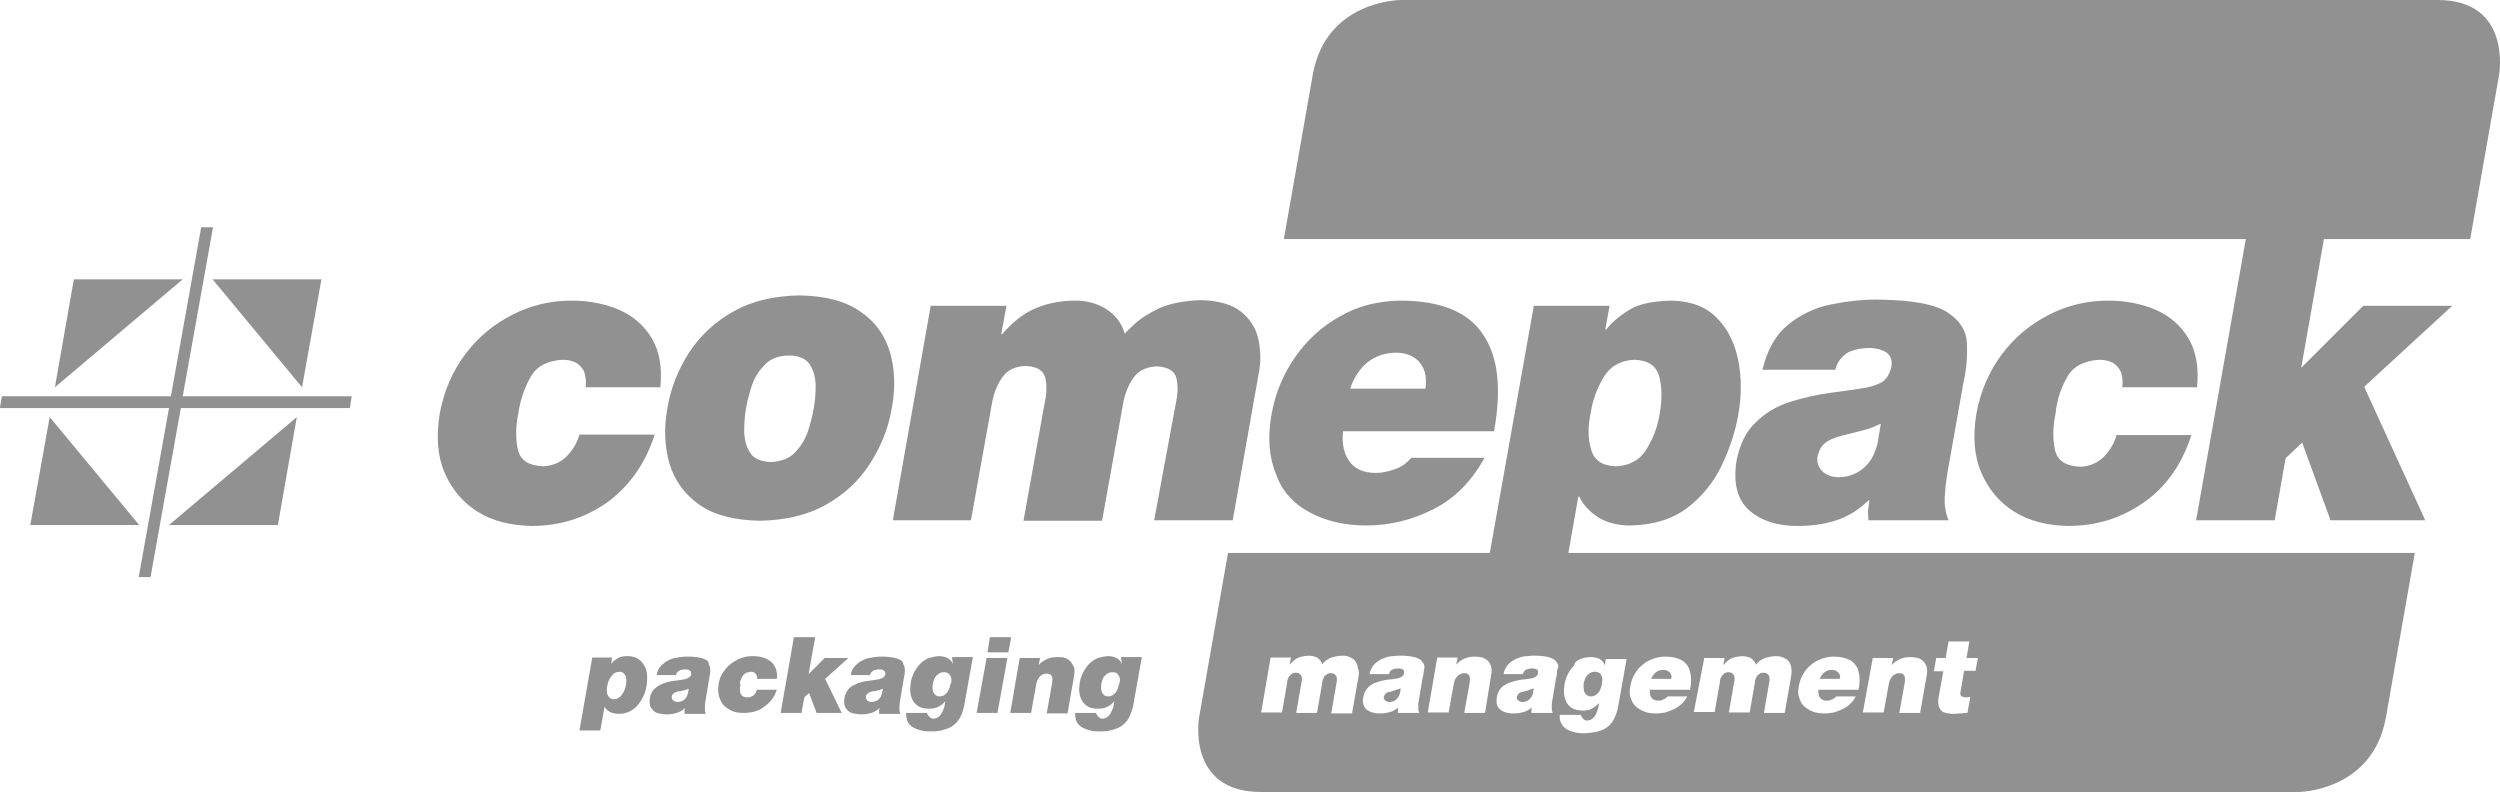 <svg width="949" height="301" viewBox="0 0 949 301" fill="none" xmlns="http://www.w3.org/2000/svg">
<path d="M243.858 251.584C243.319 250.865 242.6 250.326 241.701 249.787C240.803 249.428 239.724 249.068 238.646 249.068C237.748 249.068 236.849 249.068 236.13 249.248C235.412 249.428 234.872 249.607 234.333 249.967C233.794 250.326 233.435 250.506 233.075 250.865C232.716 251.225 232.357 251.584 231.997 251.944L232.357 249.607H224.809L219.957 277.282H227.864L229.481 268.297C229.841 268.836 230.2 269.375 230.739 269.734C231.278 270.094 231.817 270.453 232.536 270.633C233.255 270.812 233.974 270.992 234.693 270.992C236.13 270.992 237.388 270.812 238.467 270.273C239.545 269.914 240.443 269.195 241.342 268.476C242.061 267.758 242.779 266.859 243.319 265.96C243.858 265.062 244.397 263.984 244.756 263.085C245.116 262.007 245.295 261.109 245.475 260.03C245.655 258.952 245.655 257.874 245.655 256.796C245.655 255.717 245.475 254.819 245.116 253.741C244.936 253.202 244.397 252.483 243.858 251.584ZM237.568 260.21C237.388 260.749 237.388 261.468 237.029 262.007C236.849 262.546 236.49 263.085 236.13 263.624C235.771 264.163 235.412 264.523 234.872 264.882C234.333 265.242 233.794 265.421 233.075 265.421C232.357 265.421 231.818 265.242 231.458 264.882C231.099 264.523 230.739 264.163 230.56 263.624C230.38 263.085 230.38 262.546 230.38 262.007C230.38 261.468 230.38 260.749 230.56 260.21C230.739 259.491 230.739 258.952 231.099 258.413C231.278 257.874 231.638 257.335 231.997 256.796C232.357 256.256 232.716 255.897 233.255 255.538C233.794 255.178 234.333 255.178 235.052 254.999C235.771 254.999 236.31 255.178 236.67 255.538C237.029 255.897 237.388 256.256 237.568 256.796C237.748 257.335 237.748 257.874 237.748 258.413C237.748 258.952 237.748 259.671 237.568 260.21Z" fill="#919191"/>
<path d="M268.118 250.506C267.399 250.147 266.501 249.787 265.423 249.607C264.344 249.428 262.907 249.248 261.289 249.248C260.211 249.248 259.313 249.248 258.234 249.428C257.156 249.607 256.258 249.787 255.359 249.967C254.461 250.326 253.562 250.686 252.664 251.225C251.945 251.764 251.226 252.483 250.507 253.201C249.968 253.92 249.429 254.999 249.249 256.256H256.617C256.617 255.897 256.797 255.717 256.976 255.358C257.156 254.999 257.516 254.819 258.055 254.459C258.594 254.28 259.133 254.1 260.031 254.1C260.391 254.1 260.93 254.1 261.289 254.28C261.649 254.459 262.008 254.639 262.188 254.819C262.368 255.178 262.368 255.538 262.368 255.897C262.368 256.256 262.188 256.616 261.829 256.975C261.649 257.155 261.289 257.335 260.93 257.514C260.571 257.694 260.211 257.694 259.852 257.874C259.133 258.054 258.414 258.054 257.516 258.233C256.617 258.413 255.719 258.413 254.82 258.593C253.922 258.772 253.023 258.952 252.125 259.311C251.226 259.671 250.507 260.03 249.788 260.39C249.07 260.929 248.351 261.468 247.812 262.187C247.272 262.905 246.913 263.804 246.733 264.882C246.554 265.96 246.554 266.859 246.733 267.757C246.913 268.476 247.452 269.195 247.991 269.734C248.53 270.273 249.249 270.633 250.148 270.812C251.046 270.992 251.945 271.172 252.843 271.172C253.742 271.172 254.461 271.172 255.359 270.992C256.258 270.812 256.976 270.633 257.875 270.273C258.594 269.914 259.313 269.375 260.031 268.836C260.031 269.015 260.031 269.195 259.852 269.555C259.852 269.734 259.852 270.094 259.852 270.273C259.852 270.453 259.852 270.633 259.852 270.992H267.938C267.759 270.633 267.579 270.094 267.579 269.555C267.579 269.015 267.579 268.476 267.579 267.937C267.579 267.398 267.759 266.859 267.759 266.32L269.196 257.694C269.376 256.975 269.376 256.436 269.556 255.717C269.556 254.999 269.735 254.459 269.556 253.741C269.556 253.202 269.376 252.662 269.017 252.123C269.196 251.404 268.657 250.865 268.118 250.506ZM261.11 263.265C260.93 263.984 260.75 264.523 260.211 265.062C259.852 265.601 259.313 265.96 258.774 266.14C258.234 266.32 257.695 266.5 257.156 266.5C256.617 266.5 256.258 266.32 255.898 266.14C255.539 265.96 255.359 265.781 255.179 265.421C255 265.062 255 264.882 255 264.523C255 263.984 255.179 263.624 255.539 263.445C255.719 263.085 256.078 262.906 256.617 262.726C256.977 262.546 257.516 262.366 258.234 262.366C258.774 262.187 259.313 262.187 259.852 262.007C260.391 261.827 260.93 261.648 261.469 261.468L261.11 263.265Z" fill="#919191"/>
<path d="M281.056 258.413C281.236 257.874 281.595 257.155 281.775 256.796C282.134 256.256 282.494 255.897 283.033 255.538C283.572 255.178 284.111 255.178 285.009 254.999C285.369 254.999 285.728 254.999 286.088 255.178C286.447 255.358 286.627 255.538 286.807 255.717C286.986 255.897 287.166 256.256 287.346 256.616C287.346 256.975 287.525 257.335 287.346 257.694H294.893C295.073 256.256 294.893 254.999 294.534 253.92C294.174 252.842 293.456 251.944 292.737 251.225C291.838 250.506 290.94 249.967 289.682 249.607C288.604 249.248 287.166 249.068 285.908 249.068C284.291 249.068 282.853 249.248 281.415 249.787C279.978 250.326 278.72 251.045 277.462 251.944C276.204 252.842 275.306 254.1 274.407 255.358C273.508 256.616 272.969 258.233 272.79 259.851C272.43 261.468 272.61 263.085 272.969 264.343C273.329 265.601 273.868 266.859 274.766 267.758C275.665 268.656 276.743 269.375 278.001 269.914C279.259 270.453 280.697 270.633 282.314 270.633C283.752 270.633 285.009 270.453 286.447 270.094C287.705 269.734 288.963 269.195 290.041 268.297C291.119 267.578 292.018 266.679 292.916 265.601C293.815 264.523 294.354 263.265 294.893 261.827H287.346C287.166 262.366 286.986 262.906 286.627 263.265C286.267 263.804 285.908 264.163 285.369 264.343C284.83 264.703 284.291 264.703 283.752 264.703C283.033 264.703 282.494 264.523 281.955 264.343C281.595 263.984 281.236 263.624 281.056 263.085C280.876 262.546 280.876 262.007 280.876 261.468C280.876 260.929 281.056 260.21 281.056 259.671C280.697 259.671 280.876 258.952 281.056 258.413Z" fill="#919191"/>
<path d="M322.029 249.788H313.044L306.934 255.898L309.449 241.881H301.363L296.331 270.633H304.238L305.316 264.703L307.113 263.086L309.989 270.633H319.513L313.223 257.695L322.029 249.788Z" fill="#919191"/>
<path d="M341.797 250.506C341.078 250.147 340.18 249.787 339.101 249.607C338.023 249.428 336.585 249.248 334.968 249.248C333.89 249.248 332.991 249.248 331.913 249.428C330.835 249.607 329.936 249.787 329.038 249.967C328.139 250.326 327.241 250.686 326.342 251.225C325.624 251.764 324.905 252.483 324.186 253.201C323.647 253.92 323.108 254.999 322.928 256.256H330.296C330.296 255.897 330.476 255.717 330.655 255.358C330.835 254.999 331.194 254.819 331.733 254.459C332.273 254.28 332.812 254.1 333.71 254.1C334.07 254.1 334.609 254.1 334.968 254.28C335.328 254.459 335.687 254.639 335.867 254.819C336.046 255.178 336.046 255.538 336.046 255.897C336.046 256.256 335.867 256.616 335.507 256.975C335.328 257.155 334.968 257.335 334.609 257.514C334.249 257.694 333.89 257.694 333.53 257.874C332.812 258.054 332.093 258.054 331.194 258.233C330.296 258.413 329.397 258.413 328.499 258.593C327.6 258.772 326.702 258.952 325.803 259.311C324.905 259.671 324.186 260.03 323.467 260.39C322.748 260.929 322.029 261.468 321.67 262.187C321.131 262.905 320.772 263.804 320.592 264.882C320.412 265.96 320.412 266.859 320.592 267.757C320.772 268.476 321.311 269.195 321.85 269.734C322.389 270.273 323.108 270.633 324.006 270.812C324.905 270.992 325.803 271.172 326.702 271.172C327.6 271.172 328.499 271.172 329.218 270.992C330.116 270.812 330.835 270.633 331.733 270.273C332.452 269.914 333.171 269.375 333.89 268.836C333.89 269.015 333.89 269.195 333.71 269.555C333.71 269.734 333.71 270.094 333.71 270.273C333.71 270.453 333.71 270.633 333.71 270.992H341.797C341.617 270.633 341.437 270.094 341.437 269.555C341.437 269.015 341.437 268.476 341.437 267.937C341.437 267.398 341.617 266.859 341.617 266.32L343.055 257.694C343.234 256.975 343.234 256.436 343.414 255.717C343.414 254.999 343.594 254.459 343.414 253.741C343.414 253.202 343.235 252.662 342.875 252.123C342.875 251.404 342.336 250.865 341.797 250.506ZM334.788 263.265C334.609 263.984 334.429 264.523 333.89 265.062C333.531 265.601 332.991 265.96 332.452 266.14C331.913 266.32 331.374 266.5 330.835 266.5C330.296 266.5 329.936 266.32 329.577 266.14C329.218 265.96 329.038 265.781 328.858 265.421C328.678 265.062 328.678 264.882 328.678 264.523C328.678 263.984 328.858 263.624 329.218 263.445C329.397 263.085 329.757 262.906 330.296 262.726C330.655 262.546 331.194 262.366 331.913 262.366C332.452 262.187 332.991 262.187 333.53 262.007C334.07 261.827 334.609 261.648 335.148 261.468L334.788 263.265Z" fill="#919191"/>
<path d="M361.743 252.303C361.563 251.584 361.204 251.045 360.665 250.506C360.126 249.967 359.586 249.787 358.868 249.428C358.149 249.248 357.43 249.068 356.711 249.068C355.273 249.068 353.836 249.428 352.578 249.787C351.32 250.326 350.242 251.045 349.343 251.944C348.445 252.842 347.726 253.92 347.007 255.178C346.468 256.436 345.929 257.694 345.749 258.952C345.569 260.39 345.39 261.648 345.57 262.906C345.749 264.163 346.109 265.242 346.648 266.14C347.187 267.039 348.085 267.758 348.984 268.297C350.062 268.836 351.32 269.015 352.758 269.015C354.016 269.015 355.094 268.836 356.172 268.297C357.25 267.758 358.149 267.039 358.868 266.14L358.508 268.117C358.508 268.476 358.328 268.836 358.149 269.195C357.969 269.555 357.789 270.094 357.61 270.453C357.43 270.812 357.071 271.172 356.891 271.531C356.531 271.891 356.172 272.25 355.813 272.43C355.453 272.61 354.914 272.789 354.375 272.789C354.016 272.789 353.656 272.789 353.476 272.61C353.297 272.43 352.937 272.25 352.758 272.07C352.578 271.891 352.398 271.531 352.219 271.352C352.219 271.172 352.039 271.172 352.039 270.992C352.039 270.812 351.859 270.812 351.859 270.633H343.952C343.952 271.711 344.132 272.789 344.312 273.508C344.671 274.227 345.03 274.946 345.749 275.485C346.288 276.024 347.187 276.383 347.906 276.743C348.804 277.102 349.703 277.282 350.601 277.462C351.5 277.641 352.578 277.641 353.476 277.641C355.453 277.641 357.071 277.462 358.508 276.922C359.946 276.563 361.024 276.024 361.923 275.305C362.821 274.586 363.54 273.867 364.079 272.969C364.618 272.07 365.157 271.172 365.337 270.273C365.696 269.375 365.876 268.476 366.056 267.578L369.29 249.428H361.383L361.743 252.303ZM360.485 260.929C360.305 261.468 360.126 262.007 359.766 262.546C359.407 263.085 359.047 263.445 358.508 263.804C357.969 264.163 357.43 264.343 356.711 264.343C355.992 264.343 355.453 264.163 355.094 263.804C354.734 263.445 354.375 263.085 354.195 262.546C354.016 262.007 354.016 261.468 354.016 260.929C354.016 260.39 354.016 259.671 354.195 259.132C354.375 258.413 354.555 257.694 354.914 257.155C355.273 256.616 355.813 256.077 356.352 255.717C356.891 255.358 357.61 255.178 358.328 255.178C359.047 255.178 359.766 255.358 360.125 255.717C360.485 256.077 360.844 256.616 361.024 257.155C361.204 257.694 361.204 258.413 361.024 259.311C360.665 259.671 360.665 260.39 360.485 260.929Z" fill="#919191"/>
<path d="M370.729 270.633H378.635L382.409 249.787H374.502L370.729 270.633Z" fill="#919191"/>
<path d="M375.761 241.881L374.862 247.631H382.769L383.847 241.881H375.761Z" fill="#919191"/>
<path d="M406.31 251.047C405.771 250.508 405.052 249.969 404.333 249.789C403.614 249.43 402.716 249.43 401.637 249.43C400.02 249.43 398.582 249.609 397.504 250.149C396.246 250.688 395.168 251.406 394.27 252.485L394.809 249.789H387.081L383.487 270.635H391.394L393.371 259.673C393.551 258.774 393.73 258.235 394.09 257.696C394.449 257.157 394.629 256.798 395.168 256.438C395.527 256.079 395.887 255.899 396.246 255.899C396.606 255.719 396.965 255.719 397.325 255.719C398.043 255.719 398.582 255.899 398.942 256.258C399.301 256.618 399.481 257.157 399.481 257.696C399.481 258.235 399.481 258.954 399.301 259.853L397.325 270.814H405.231L407.747 256.438C407.927 255.18 407.927 254.282 407.747 253.383C407.208 252.305 406.849 251.586 406.31 251.047Z" fill="#919191"/>
<path d="M425.898 252.303C425.718 251.584 425.359 251.045 424.82 250.506C424.281 249.967 423.742 249.787 423.023 249.428C422.304 249.248 421.585 249.068 420.866 249.068C419.429 249.068 417.991 249.428 416.733 249.787C415.475 250.326 414.397 251.045 413.499 251.944C412.6 252.842 411.881 253.92 411.162 255.178C410.623 256.436 410.084 257.694 409.904 258.952C409.725 260.39 409.545 261.648 409.725 262.906C409.904 264.163 410.264 265.242 410.803 266.14C411.342 267.039 412.241 267.758 413.139 268.297C414.217 268.836 415.475 269.015 416.913 269.015C418.171 269.015 419.249 268.836 420.327 268.297C421.405 267.758 422.304 267.039 423.023 266.14L422.663 268.117C422.663 268.476 422.484 268.836 422.304 269.195C422.124 269.555 421.945 270.094 421.765 270.453C421.585 270.812 421.226 271.172 421.046 271.531C420.687 271.891 420.327 272.25 419.968 272.43C419.608 272.61 419.069 272.789 418.53 272.789C418.171 272.789 417.811 272.789 417.632 272.61C417.452 272.43 417.093 272.25 416.913 272.07C416.733 271.891 416.554 271.531 416.374 271.352C416.374 271.172 416.194 271.172 416.194 270.992C416.194 270.812 416.014 270.812 416.014 270.633H408.107C408.107 271.711 408.287 272.789 408.467 273.508C408.826 274.227 409.186 274.946 409.904 275.485C410.444 276.024 411.342 276.383 412.061 276.743C412.959 277.102 413.858 277.282 414.756 277.462C415.655 277.641 416.733 277.641 417.632 277.641C419.608 277.641 421.226 277.462 422.663 276.922C424.101 276.563 425.179 276.024 426.078 275.305C426.976 274.586 427.695 273.867 428.234 272.969C428.773 272.07 429.133 271.172 429.492 270.273C429.852 269.375 430.031 268.476 430.211 267.578L433.446 249.428H425.539L425.898 252.303ZM424.46 260.929C424.281 261.468 424.101 262.007 423.742 262.546C423.382 263.085 423.023 263.445 422.484 263.804C421.945 264.163 421.405 264.343 420.687 264.343C419.968 264.343 419.429 264.163 419.069 263.804C418.71 263.445 418.351 263.085 418.171 262.546C417.991 262.007 417.991 261.468 417.991 260.929C417.991 260.39 417.991 259.671 418.171 259.132C418.351 258.413 418.53 257.694 418.89 257.155C419.249 256.616 419.788 256.077 420.327 255.717C420.866 255.358 421.585 255.178 422.304 255.178C423.023 255.178 423.742 255.358 424.101 255.717C424.46 256.077 424.82 256.616 425 257.155C425.179 257.694 425.179 258.413 425 259.311C424.64 259.671 424.64 260.39 424.46 260.929Z" fill="#919191"/>
<path d="M599.132 188.509H599.491C601.108 191.923 603.804 194.619 607.039 196.595C610.453 198.572 614.406 199.471 618.899 199.471C627.525 199.291 634.713 197.134 640.463 192.821C646.034 188.509 650.527 183.117 653.582 176.648C656.637 170.179 658.793 163.71 659.871 157.24C661.129 150.232 661.129 143.583 659.871 136.934C658.613 130.464 655.918 124.894 651.785 120.76C647.652 116.447 641.901 114.291 634.533 114.111C627.345 114.291 621.954 115.369 618.36 117.705C614.766 119.862 611.891 122.378 609.734 125.073H609.375L610.992 116.088H582.239L565.527 209.893H466.151L455.189 272.251C455.189 272.251 450.157 300.644 478.73 300.644H872.281C872.281 300.644 900.674 300.644 905.706 272.251L916.668 209.893H595.358L599.132 188.509ZM603.804 156.881C604.523 151.849 606.32 147.177 608.836 143.044C611.351 138.91 615.305 136.754 620.516 136.574C625.728 136.754 628.783 138.91 629.861 143.044C630.939 147.177 630.939 151.669 630.041 156.881C629.322 161.912 627.525 166.405 625.009 170.538C622.493 174.671 618.54 176.828 613.328 177.008C608.117 176.828 605.062 174.671 603.984 170.538C602.726 166.405 602.726 161.912 603.804 156.881ZM515.749 256.437L513.233 270.813H505.326L507.303 259.492C507.483 258.952 507.483 258.593 507.483 258.054C507.483 257.695 507.483 257.155 507.303 256.796C507.123 256.437 506.944 256.257 506.584 255.897C506.225 255.718 505.865 255.538 505.147 255.538C504.428 255.538 503.889 255.718 503.529 256.077C502.99 256.437 502.631 256.796 502.451 257.335C502.092 257.874 501.912 258.593 501.912 259.312L499.935 270.633H492.028L494.005 259.312C494.185 258.773 494.185 258.413 494.185 257.874C494.185 257.515 494.185 256.976 494.005 256.616C493.825 256.257 493.646 256.077 493.286 255.718C492.927 255.538 492.567 255.358 491.849 255.358C491.13 255.358 490.591 255.538 490.231 255.897C489.692 256.257 489.512 256.616 489.153 257.155C488.794 257.695 488.614 258.413 488.614 259.132L486.637 270.453H478.73L482.324 249.608H490.052L489.512 252.303C490.231 251.585 490.95 250.866 491.669 250.327C492.388 249.788 493.286 249.428 494.185 249.248C495.083 249.069 495.982 248.889 496.88 248.889C497.599 248.889 498.318 249.069 499.037 249.248C499.756 249.428 500.295 249.788 500.834 250.327C501.373 250.866 501.732 251.405 501.912 252.124C501.912 252.124 502.092 251.944 502.271 251.764C502.451 251.585 502.81 251.225 503.17 250.866C503.529 250.506 504.068 250.327 504.608 249.967C505.147 249.608 505.865 249.428 506.764 249.248C507.483 249.069 508.561 248.889 509.459 248.889C510.717 248.889 511.796 249.069 512.694 249.608C513.593 249.967 514.132 250.506 514.671 251.225C515.03 251.944 515.39 252.663 515.39 253.561C515.929 254.64 515.929 255.538 515.749 256.437ZM540.369 255.358C540.369 256.077 540.189 256.616 540.009 257.335L538.571 265.961C538.392 266.5 538.392 267.039 538.392 267.578C538.392 268.117 538.392 268.656 538.392 269.196C538.392 269.735 538.572 270.274 538.751 270.633H530.665C530.665 270.453 530.665 270.274 530.665 269.914C530.665 269.735 530.665 269.375 530.665 269.196C530.665 269.016 530.665 268.836 530.844 268.477C530.125 269.196 529.407 269.555 528.688 269.914C527.969 270.274 527.07 270.453 526.172 270.633C525.273 270.813 524.555 270.813 523.656 270.813C522.578 270.813 521.679 270.633 520.961 270.453C520.062 270.274 519.343 269.735 518.804 269.375C518.265 268.836 517.726 268.297 517.546 267.399C517.366 266.68 517.187 265.602 517.546 264.523C517.726 263.445 518.085 262.547 518.624 261.828C519.163 261.109 519.703 260.39 520.421 260.031C521.14 259.492 522.039 259.132 522.758 258.952C523.656 258.593 524.555 258.413 525.453 258.234C526.352 258.054 527.25 257.874 528.149 257.874C529.047 257.695 529.766 257.695 530.485 257.515C530.844 257.515 531.204 257.335 531.563 257.155C531.922 256.976 532.282 256.796 532.462 256.616C532.641 256.437 532.821 256.077 533.001 255.538C533.001 254.999 533.001 254.64 532.821 254.46C532.641 254.1 532.282 253.921 531.922 253.921C531.563 253.741 531.204 253.741 530.665 253.741C529.766 253.741 529.227 253.921 528.688 254.1C528.149 254.28 527.789 254.64 527.61 254.999C527.43 255.358 527.25 255.718 527.25 255.897H519.882C520.062 254.64 520.601 253.741 521.14 252.843C521.679 252.124 522.398 251.405 523.297 250.866C524.016 250.327 524.914 249.967 525.992 249.608C526.891 249.248 527.969 249.069 528.868 249.069C529.946 248.889 530.844 248.889 531.922 248.889C533.54 248.889 534.977 249.069 536.056 249.248C537.134 249.428 538.032 249.788 538.751 250.147C539.47 250.506 539.829 251.045 540.189 251.585C540.548 252.124 540.728 252.663 540.728 253.202C540.548 254.1 540.548 254.819 540.369 255.358ZM563.73 270.633H555.823L557.8 259.671C557.979 258.773 557.979 258.234 557.979 257.515C557.979 256.976 557.8 256.437 557.44 256.077C557.081 255.718 556.542 255.538 555.823 255.538C555.464 255.538 555.104 255.538 554.745 255.718C554.385 255.897 554.026 256.077 553.667 256.257C553.307 256.616 552.948 256.976 552.588 257.515C552.229 258.054 552.049 258.773 551.87 259.492L549.893 270.453H541.986L545.58 249.608H553.307L552.768 252.303C553.667 251.225 554.745 250.506 556.003 249.967C557.261 249.428 558.519 249.248 560.136 249.248C561.034 249.248 561.933 249.428 562.831 249.608C563.55 249.967 564.269 250.327 564.808 250.866C565.347 251.405 565.707 252.124 566.066 253.022C566.246 253.921 566.246 254.999 566.066 256.077L563.73 270.633ZM591.045 255.358C591.045 256.077 590.865 256.616 590.686 257.335L589.248 265.961C589.068 266.5 589.068 267.039 589.068 267.578C589.068 268.117 589.068 268.656 589.068 269.196C589.068 269.735 589.248 270.274 589.428 270.633H581.341C581.341 270.453 581.341 270.274 581.341 269.914C581.341 269.735 581.341 269.375 581.341 269.196C581.341 269.016 581.341 268.836 581.521 268.477C580.802 269.196 580.083 269.555 579.364 269.914C578.645 270.274 577.747 270.453 576.848 270.633C575.95 270.813 575.231 270.813 574.333 270.813C573.254 270.813 572.356 270.633 571.637 270.453C570.738 270.274 570.02 269.735 569.48 269.375C568.941 268.836 568.402 268.297 568.223 267.399C568.043 266.68 568.043 265.602 568.223 264.523C568.402 263.445 568.762 262.547 569.301 261.828C569.84 261.109 570.379 260.39 571.278 260.031C571.996 259.492 572.895 259.132 573.614 258.952C574.512 258.593 575.411 258.413 576.309 258.234C577.208 258.054 578.106 257.874 579.005 257.874C579.903 257.695 580.622 257.695 581.341 257.515C581.7 257.515 582.06 257.335 582.419 257.155C582.779 256.976 583.138 256.796 583.318 256.616C583.497 256.437 583.677 256.077 583.857 255.538C583.857 254.999 583.857 254.64 583.677 254.46C583.497 254.1 583.138 253.921 582.779 253.921C582.419 253.741 582.06 253.741 581.521 253.741C580.622 253.741 580.083 253.921 579.544 254.1C579.005 254.28 578.645 254.64 578.466 254.999C578.286 255.358 578.106 255.718 578.106 255.897H570.738C570.918 254.64 571.457 253.741 571.996 252.843C572.535 252.124 573.254 251.405 574.153 250.866C574.872 250.327 575.77 249.967 576.848 249.608C577.747 249.248 578.825 249.069 579.724 249.069C580.802 248.889 581.7 248.889 582.779 248.889C584.396 248.889 585.834 249.069 586.912 249.248C587.99 249.428 588.889 249.788 589.607 250.147C590.326 250.506 590.686 251.045 591.045 251.585C591.404 252.124 591.584 252.663 591.584 253.202C591.045 254.1 591.045 254.819 591.045 255.358ZM734.988 249.788H738.582L739.66 243.498H747.567L746.489 249.788H750.801L749.903 254.64H745.59L744.332 261.828C744.152 262.547 744.152 262.906 744.152 263.445C744.152 263.804 744.332 264.164 744.692 264.344C745.051 264.523 745.59 264.703 746.129 264.703C746.668 264.703 747.387 264.703 747.926 264.523L746.848 270.633C745.949 270.633 745.231 270.633 744.332 270.813C743.434 270.813 742.535 270.993 741.816 270.993C741.097 270.993 740.379 270.993 739.839 270.813C739.121 270.813 738.582 270.633 738.042 270.453C737.503 270.274 736.964 269.914 736.605 269.375C736.245 268.836 735.886 268.297 735.886 267.578C735.706 266.859 735.706 265.961 735.886 264.703L737.683 254.819H734.089L734.988 249.788ZM710.907 249.788H718.634L718.095 252.483C718.994 251.405 720.072 250.686 721.33 250.147C722.588 249.608 723.846 249.428 725.463 249.428C726.362 249.428 727.26 249.608 728.159 249.788C729.057 250.147 729.596 250.506 730.136 251.046C730.675 251.585 731.034 252.303 731.394 253.202C731.573 254.1 731.573 255.179 731.394 256.257L728.878 270.633H720.971L722.947 259.671C723.127 258.773 723.127 258.234 723.127 257.515C723.127 256.976 722.947 256.437 722.588 256.077C722.229 255.718 721.689 255.538 720.971 255.538C720.611 255.538 720.252 255.538 719.892 255.718C719.533 255.897 719.174 256.077 718.814 256.257C718.455 256.616 718.095 256.976 717.736 257.515C717.377 258.054 717.197 258.773 717.017 259.492L715.04 270.453H707.134L710.907 249.788ZM682.874 260.21C683.233 258.593 683.592 257.335 684.491 255.897C685.21 254.64 686.108 253.382 687.366 252.483C688.444 251.405 689.882 250.686 691.32 250.147C692.757 249.608 694.375 249.248 695.992 249.248C698.687 249.248 700.844 249.788 702.461 250.686C704.078 251.764 705.157 253.202 705.516 254.999C706.055 256.976 706.055 259.132 705.516 261.828H690.241C690.241 262.547 690.241 263.265 690.421 263.984C690.601 264.523 690.96 265.062 691.499 265.422C692.038 265.781 692.757 265.961 693.476 265.961C693.835 265.961 694.375 265.961 694.734 265.781C695.093 265.601 695.632 265.422 695.992 265.242C696.351 265.062 696.711 264.703 697.07 264.344H704.438C703.899 265.422 703.18 266.5 702.282 267.219C701.383 268.117 700.484 268.656 699.406 269.196C698.328 269.735 697.25 270.094 696.172 270.453C695.093 270.633 693.835 270.813 692.577 270.813C690.96 270.813 689.343 270.633 688.085 270.094C686.827 269.555 685.569 268.836 684.671 267.938C683.772 267.039 683.233 265.781 682.874 264.523C682.514 263.625 682.514 262.007 682.874 260.21ZM646.933 249.788H654.66L654.121 252.483C654.84 251.764 655.559 251.045 656.277 250.506C656.996 249.967 657.895 249.608 658.793 249.428C659.692 249.248 660.59 249.069 661.489 249.069C662.208 249.069 662.926 249.248 663.645 249.428C664.364 249.608 664.903 249.967 665.442 250.506C665.981 251.045 666.341 251.585 666.52 252.303C666.52 252.303 666.7 252.124 666.88 251.944C667.06 251.764 667.419 251.405 667.778 251.046C668.138 250.686 668.677 250.506 669.216 250.147C669.755 249.788 670.474 249.608 671.372 249.428C672.091 249.248 673.17 249.069 674.068 249.069C675.326 249.069 676.404 249.248 677.303 249.788C678.201 250.147 678.74 250.686 679.279 251.405C679.639 252.124 679.998 252.843 679.998 253.741C680.178 254.64 679.998 255.358 679.998 256.257L677.482 270.633H669.575L671.552 259.312C671.732 258.773 671.732 258.413 671.732 257.874C671.732 257.515 671.732 256.976 671.552 256.616C671.372 256.257 671.193 256.077 670.833 255.718C670.474 255.538 670.115 255.358 669.396 255.358C668.677 255.358 668.138 255.538 667.778 255.897C667.239 256.257 666.88 256.616 666.7 257.155C666.341 257.695 666.161 258.413 666.161 259.132L664.184 270.453H656.277L658.254 259.132C658.434 258.593 658.434 258.234 658.434 257.695C658.434 257.335 658.434 256.796 658.254 256.437C658.074 256.077 657.895 255.898 657.535 255.538C657.176 255.358 656.816 255.179 656.098 255.179C655.379 255.179 654.84 255.358 654.48 255.718C654.121 256.077 653.582 256.437 653.402 256.976C653.043 257.515 652.863 258.234 652.863 258.952L650.886 270.274H642.979L646.933 249.788ZM618.899 260.21C619.258 258.593 619.618 257.335 620.516 255.897C621.235 254.64 622.134 253.382 623.392 252.483C624.47 251.405 625.907 250.686 627.345 250.147C628.783 249.608 630.4 249.248 632.017 249.248C634.713 249.248 636.869 249.788 638.487 250.686C640.104 251.764 641.182 253.202 641.542 254.999C642.081 256.976 642.081 259.132 641.542 261.828H626.267C626.267 262.547 626.267 263.265 626.447 263.984C626.626 264.523 626.986 265.062 627.525 265.422C628.064 265.781 628.783 265.961 629.502 265.961C629.861 265.961 630.4 265.961 630.759 265.781C631.119 265.601 631.658 265.422 632.017 265.242C632.377 265.062 632.736 264.703 633.096 264.344H640.463C639.924 265.422 639.205 266.5 638.307 267.219C637.408 268.117 636.51 268.656 635.432 269.196C634.354 269.735 633.275 270.094 632.197 270.453C631.119 270.633 629.861 270.813 628.603 270.813C626.986 270.813 625.368 270.633 624.11 270.094C622.853 269.555 621.595 268.836 620.696 267.938C619.798 267.039 619.258 265.781 618.899 264.523C618.54 263.625 618.54 262.007 618.899 260.21ZM600.03 250.147C601.288 249.608 602.546 249.428 604.163 249.428C604.882 249.428 605.601 249.608 606.32 249.788C607.039 249.967 607.578 250.327 608.117 250.866C608.656 251.405 609.015 251.944 609.195 252.663L609.554 250.147H617.461L614.227 268.297C614.047 269.196 613.867 270.094 613.508 270.993C613.148 271.891 612.789 272.79 612.25 273.688C611.711 274.587 610.992 275.305 610.094 276.024C609.195 276.743 607.937 277.282 606.679 277.642C605.242 278.001 603.624 278.181 601.647 278.36C600.569 278.36 599.671 278.36 598.772 278.181C597.874 278.001 596.975 277.821 596.077 277.462C595.178 277.103 594.459 276.743 593.92 276.204C593.201 275.665 592.842 274.946 592.483 274.227C592.123 273.508 591.943 272.43 592.123 271.352H600.03C600.03 271.532 600.03 271.532 600.21 271.711C600.21 271.891 600.39 271.891 600.39 272.071C600.569 272.251 600.749 272.61 600.929 272.79C601.108 272.969 601.288 273.149 601.647 273.329C601.827 273.508 602.187 273.508 602.546 273.508C603.085 273.508 603.445 273.329 603.984 273.149C604.343 272.969 604.702 272.61 605.062 272.251C605.421 271.891 605.601 271.532 605.781 271.172C605.96 270.813 606.14 270.274 606.32 269.914C606.499 269.555 606.499 269.016 606.679 268.836L607.039 266.859C606.14 267.758 605.242 268.477 604.343 269.016C603.265 269.555 602.187 269.735 600.929 269.735C599.311 269.735 598.053 269.375 597.155 269.016C596.077 268.477 595.358 267.758 594.819 266.859C594.28 265.961 593.92 264.883 593.74 263.625C593.561 262.367 593.74 261.109 593.92 259.671C594.1 258.234 594.639 256.976 595.178 255.897C595.717 254.64 596.616 253.561 597.514 252.663C597.694 251.225 598.772 250.686 600.03 250.147Z" fill="#919191"/>
<path d="M248.53 164.967H219.957C219.059 168.202 217.262 171.077 214.926 173.414C212.41 175.75 209.534 176.828 206.3 177.008C200.729 176.828 197.494 174.671 196.596 170.718C195.697 166.764 195.697 162.092 196.775 156.881C197.494 151.669 199.112 147.177 201.448 143.044C203.784 138.91 207.917 136.934 213.488 136.574C216.723 136.574 219.059 137.473 220.496 139.27C221.395 140.168 221.934 141.247 222.114 142.504C222.473 143.762 222.473 145.2 222.293 146.997H250.687C251.405 139.45 250.327 133.34 247.452 128.488C244.577 123.636 240.443 120.042 235.232 117.705C229.841 115.369 223.731 114.111 216.902 114.111C208.995 114.111 201.448 115.908 194.439 119.502C187.431 123.097 181.501 127.948 176.649 134.418C171.797 140.887 168.562 148.255 166.945 156.881C165.507 165.507 166.046 173.054 168.742 179.344C171.437 185.633 175.57 190.665 181.321 194.259C187.071 197.853 193.9 199.471 201.807 199.65C212.589 199.65 222.114 196.595 230.56 190.665C238.826 184.555 244.936 176.109 248.53 164.967Z" fill="#919191"/>
<path d="M265.422 191.566C270.993 195.519 278.72 197.496 288.424 197.676C298.128 197.496 306.574 195.519 313.583 191.566C320.591 187.612 326.162 182.401 330.295 175.932C334.429 169.462 337.304 162.454 338.562 154.727C339.999 146.999 339.64 139.991 337.843 133.701C335.866 127.232 332.272 122.02 326.522 118.247C320.951 114.293 313.224 112.316 303.52 112.137C293.636 112.316 285.369 114.293 278.361 118.247C271.353 122.2 265.782 127.412 261.649 133.701C257.515 140.17 254.64 147.179 253.382 154.727C251.945 162.454 252.304 169.462 254.101 175.932C256.078 182.401 259.852 187.612 265.422 191.566ZM283.213 154.906C283.752 152.031 284.471 148.976 285.549 145.921C286.627 142.866 288.424 140.35 290.581 138.194C292.737 136.037 295.792 134.959 299.566 134.959C303.34 134.959 305.856 136.217 307.293 138.194C308.731 140.35 309.45 142.866 309.629 145.921C309.629 148.976 309.45 152.031 308.911 154.906C308.372 157.961 307.653 160.836 306.574 164.071C305.496 167.126 303.699 169.822 301.543 171.978C299.386 174.135 296.331 175.213 292.558 175.392C288.784 175.213 286.268 174.135 284.83 171.978C283.393 169.822 282.674 167.306 282.494 164.071C282.494 160.836 282.674 157.781 283.213 154.906Z" fill="#919191"/>
<path d="M438.117 197.496H467.948L477.832 141.608C478.73 137.115 478.551 132.802 477.652 128.669C476.754 124.536 474.417 120.942 471.003 118.246C467.589 115.551 462.557 114.113 455.908 113.934C449.439 114.113 444.227 115.192 440.094 116.989C435.961 118.965 432.906 120.942 430.749 122.919C428.593 124.896 427.335 126.153 426.976 126.693C425.718 122.559 423.382 119.504 419.967 117.348C416.553 115.192 412.599 114.113 408.287 114.113C402.895 114.113 397.864 115.012 393.191 116.989C388.519 118.965 384.206 122.38 380.432 126.872H380.073L382.05 116.09H353.297L338.921 197.496H368.572L376.479 153.468C377.198 149.156 378.635 145.741 380.612 143.046C382.589 140.35 385.464 139.092 389.238 138.912C393.551 139.092 396.067 140.53 396.785 143.405C397.504 146.28 397.325 149.695 396.426 153.648L388.519 197.675H418.35L426.257 153.648C426.976 149.335 428.413 145.921 430.39 143.225C432.367 140.53 435.242 139.272 439.016 139.092C443.329 139.272 445.845 140.709 446.563 143.585C447.282 146.46 447.103 149.874 446.204 153.828L438.117 197.496Z" fill="#919191"/>
<path d="M497.06 194.439C502.99 197.674 510.178 199.471 518.624 199.471C527.789 199.471 536.235 197.314 544.322 193.181C552.408 189.048 558.698 182.578 563.55 173.773H535.696C534.079 175.75 532.102 177.187 529.586 178.086C527.07 178.984 524.734 179.523 522.218 179.523C517.546 179.523 514.132 177.906 512.155 175.031C510.178 172.156 509.28 168.382 509.819 163.71H567.144C570.019 147.716 568.761 135.496 563.011 127.05C557.44 118.424 546.838 114.111 531.383 114.111C523.117 114.291 515.569 116.088 508.74 120.042C501.912 123.815 496.161 129.027 491.669 135.496C487.176 141.965 484.121 149.154 482.683 157.24C481.066 166.225 481.785 173.953 484.48 180.242C486.637 186.352 490.95 191.204 497.06 194.439ZM519.163 137.473C522.218 135.137 525.812 133.879 530.305 133.879C534.258 134.058 537.134 135.316 539.11 137.832C541.087 140.348 541.626 143.583 541.087 147.536H512.514C513.952 143.223 516.288 139.809 519.163 137.473Z" fill="#919191"/>
<path d="M714.142 145.202C712.345 146.101 710.369 146.819 708.212 147.179C704.259 147.898 699.586 148.437 694.555 149.156C689.523 149.874 684.491 150.953 679.459 152.57C674.428 154.187 670.115 156.703 666.521 160.297C662.747 163.712 660.411 168.743 659.153 175.033C657.895 183.479 659.512 189.769 664.005 193.722C668.498 197.675 674.607 199.652 682.335 199.652C687.187 199.652 691.859 199.113 696.531 197.676C701.204 196.238 705.337 193.722 709.29 189.948H709.65C709.47 191.026 709.29 192.284 709.111 193.722C709.111 195.16 709.111 196.418 709.29 197.496H739.66C738.582 194.8 738.043 191.925 738.223 188.69C738.402 185.456 738.762 182.401 739.301 179.166L745.231 145.741C746.489 140.35 746.848 135.318 746.669 130.466C746.489 125.614 743.973 121.661 739.301 118.606C734.628 115.551 726.182 113.934 713.963 113.754C707.673 113.574 701.383 114.293 695.094 115.551C688.804 116.809 683.413 119.504 678.741 123.278C674.068 127.052 670.834 132.803 669.037 140.35H696.711C697.07 138.553 697.969 136.756 699.946 134.959C701.743 133.162 704.977 132.263 709.47 132.084C711.986 132.084 714.142 132.623 715.939 133.701C717.736 134.959 718.455 136.756 717.916 139.452C717.197 142.327 715.939 144.124 714.142 145.202ZM712.705 168.384C711.626 172.697 709.829 175.752 707.134 177.908C704.438 180.065 701.383 181.143 697.969 181.143C695.273 181.143 693.117 180.244 691.679 178.807C690.242 177.369 689.703 175.572 689.882 173.595C690.421 170.9 691.5 168.923 693.476 167.665C695.453 166.407 698.149 165.509 701.563 164.79C703.719 164.251 705.876 163.711 707.853 163.172C710.009 162.633 711.986 161.735 713.963 160.836L712.705 168.384Z" fill="#919191"/>
<path d="M784.766 143.044C787.102 138.91 791.235 136.934 796.806 136.574C800.041 136.574 802.377 137.473 803.815 139.27C804.713 140.168 805.252 141.247 805.432 142.504C805.791 143.762 805.791 145.2 805.612 146.997H834.005C834.724 139.45 833.645 133.34 830.77 128.488C827.895 123.636 823.762 120.042 818.55 117.705C813.159 115.369 807.049 114.111 800.221 114.111C792.314 114.111 784.766 115.908 777.758 119.502C770.749 123.097 764.819 127.948 759.967 134.418C755.115 140.887 751.88 148.255 750.263 156.881C748.825 165.507 749.365 173.054 752.06 179.344C754.756 185.633 758.889 190.665 764.639 194.259C770.39 197.853 777.219 199.471 785.125 199.65C795.908 199.65 805.432 196.595 813.878 190.665C822.324 184.735 828.254 176.289 831.848 165.147H803.455C802.557 168.382 800.76 171.257 798.424 173.593C795.908 175.929 793.032 177.008 789.798 177.187C784.227 177.008 780.992 174.851 780.094 170.898C779.195 166.944 779.195 162.272 780.273 157.06C780.813 151.669 782.43 146.997 784.766 143.044Z" fill="#919191"/>
<path d="M64.154 199.291H105.486L112.674 158.318L64.154 199.291Z" fill="#919191"/>
<path d="M114.65 146.998L122.018 106.025H80.686L114.65 146.998Z" fill="#919191"/>
<path d="M52.833 199.291L18.869 158.318L11.501 199.291H52.833Z" fill="#919191"/>
<path d="M28.034 106.025L20.846 146.998L69.366 106.025H28.034Z" fill="#919191"/>
<path d="M80.867 86.258H76.374L64.873 150.412H0.719L0 154.725V154.905H64.154L52.653 219.059H57.146L68.647 154.905H132.801L133.52 150.412H69.366L80.867 86.258Z" fill="#919191"/>
<path d="M925.294 0H531.743C531.743 0 503.35 5.14136e-06 498.318 28.393L487.356 90.75H852.514L833.645 197.494H863.476L867.609 173.953L873.899 168.023L884.681 197.494H920.622L897.44 146.818L930.865 116.089H897.081L873.54 139.63L882.165 90.75H937.694L948.656 28.393C948.656 28.393 953.687 0 925.294 0Z" fill="#919191"/>
<path d="M602.366 263.805C602.726 264.165 603.265 264.345 603.984 264.345C604.702 264.345 605.242 264.165 605.781 263.805C606.32 263.446 606.679 263.087 607.039 262.548C607.398 262.008 607.578 261.469 607.757 260.93C607.937 260.391 608.117 259.672 608.117 259.133C608.297 258.414 608.297 257.696 608.117 256.977C607.937 256.438 607.757 255.899 607.218 255.539C606.679 255.18 606.14 255 605.421 255C604.702 255 603.984 255.18 603.445 255.539C602.905 255.899 602.366 256.438 602.007 256.977C601.648 257.516 601.468 258.235 601.288 258.954C601.108 259.493 601.108 260.211 601.108 260.751C601.108 261.29 601.288 261.829 601.288 262.368C601.648 263.087 601.827 263.626 602.366 263.805Z" fill="#919191"/>
<path d="M634.353 256.078C634.173 255.539 633.814 255.18 633.275 254.82C632.736 254.461 632.197 254.281 631.478 254.281C630.22 254.281 629.322 254.641 628.603 255.18C627.884 255.719 627.165 256.617 626.806 257.696H634.353C634.533 257.156 634.533 256.617 634.353 256.078Z" fill="#919191"/>
<path d="M698.328 256.078C698.148 255.539 697.789 255.18 697.25 254.82C696.711 254.461 696.171 254.281 695.453 254.281C694.195 254.281 693.296 254.641 692.577 255.18C691.858 255.719 691.14 256.617 690.78 257.696H698.328C698.687 257.156 698.508 256.617 698.328 256.078Z" fill="#919191"/>
<path d="M528.508 262.367C527.969 262.547 527.43 262.727 526.891 262.727C526.531 262.906 526.172 263.086 525.813 263.446C525.633 263.805 525.453 264.164 525.273 264.524C525.273 264.883 525.273 265.243 525.453 265.422C525.633 265.782 525.813 265.961 526.172 266.141C526.531 266.321 526.891 266.5 527.43 266.5C527.969 266.5 528.688 266.321 529.047 266.141C529.586 265.961 529.946 265.602 530.485 265.063C530.844 264.524 531.204 263.985 531.383 263.266L531.743 261.289C531.204 261.469 530.665 261.649 530.125 261.828C529.586 262.008 529.047 262.188 528.508 262.367Z" fill="#919191"/>
<path d="M579.005 262.367C578.466 262.547 577.927 262.727 577.388 262.727C577.028 262.906 576.669 263.086 576.31 263.446C576.13 263.805 575.95 264.164 575.771 264.524C575.771 264.883 575.771 265.243 575.95 265.422C576.13 265.782 576.31 265.961 576.669 266.141C577.028 266.321 577.388 266.5 577.927 266.5C578.466 266.5 579.185 266.321 579.544 266.141C580.083 265.961 580.443 265.602 580.982 265.063C581.341 264.524 581.701 263.985 581.88 263.266L582.24 261.289C581.701 261.469 581.162 261.649 580.623 261.828C580.263 262.008 579.724 262.188 579.005 262.367Z" fill="#919191"/>
</svg>
